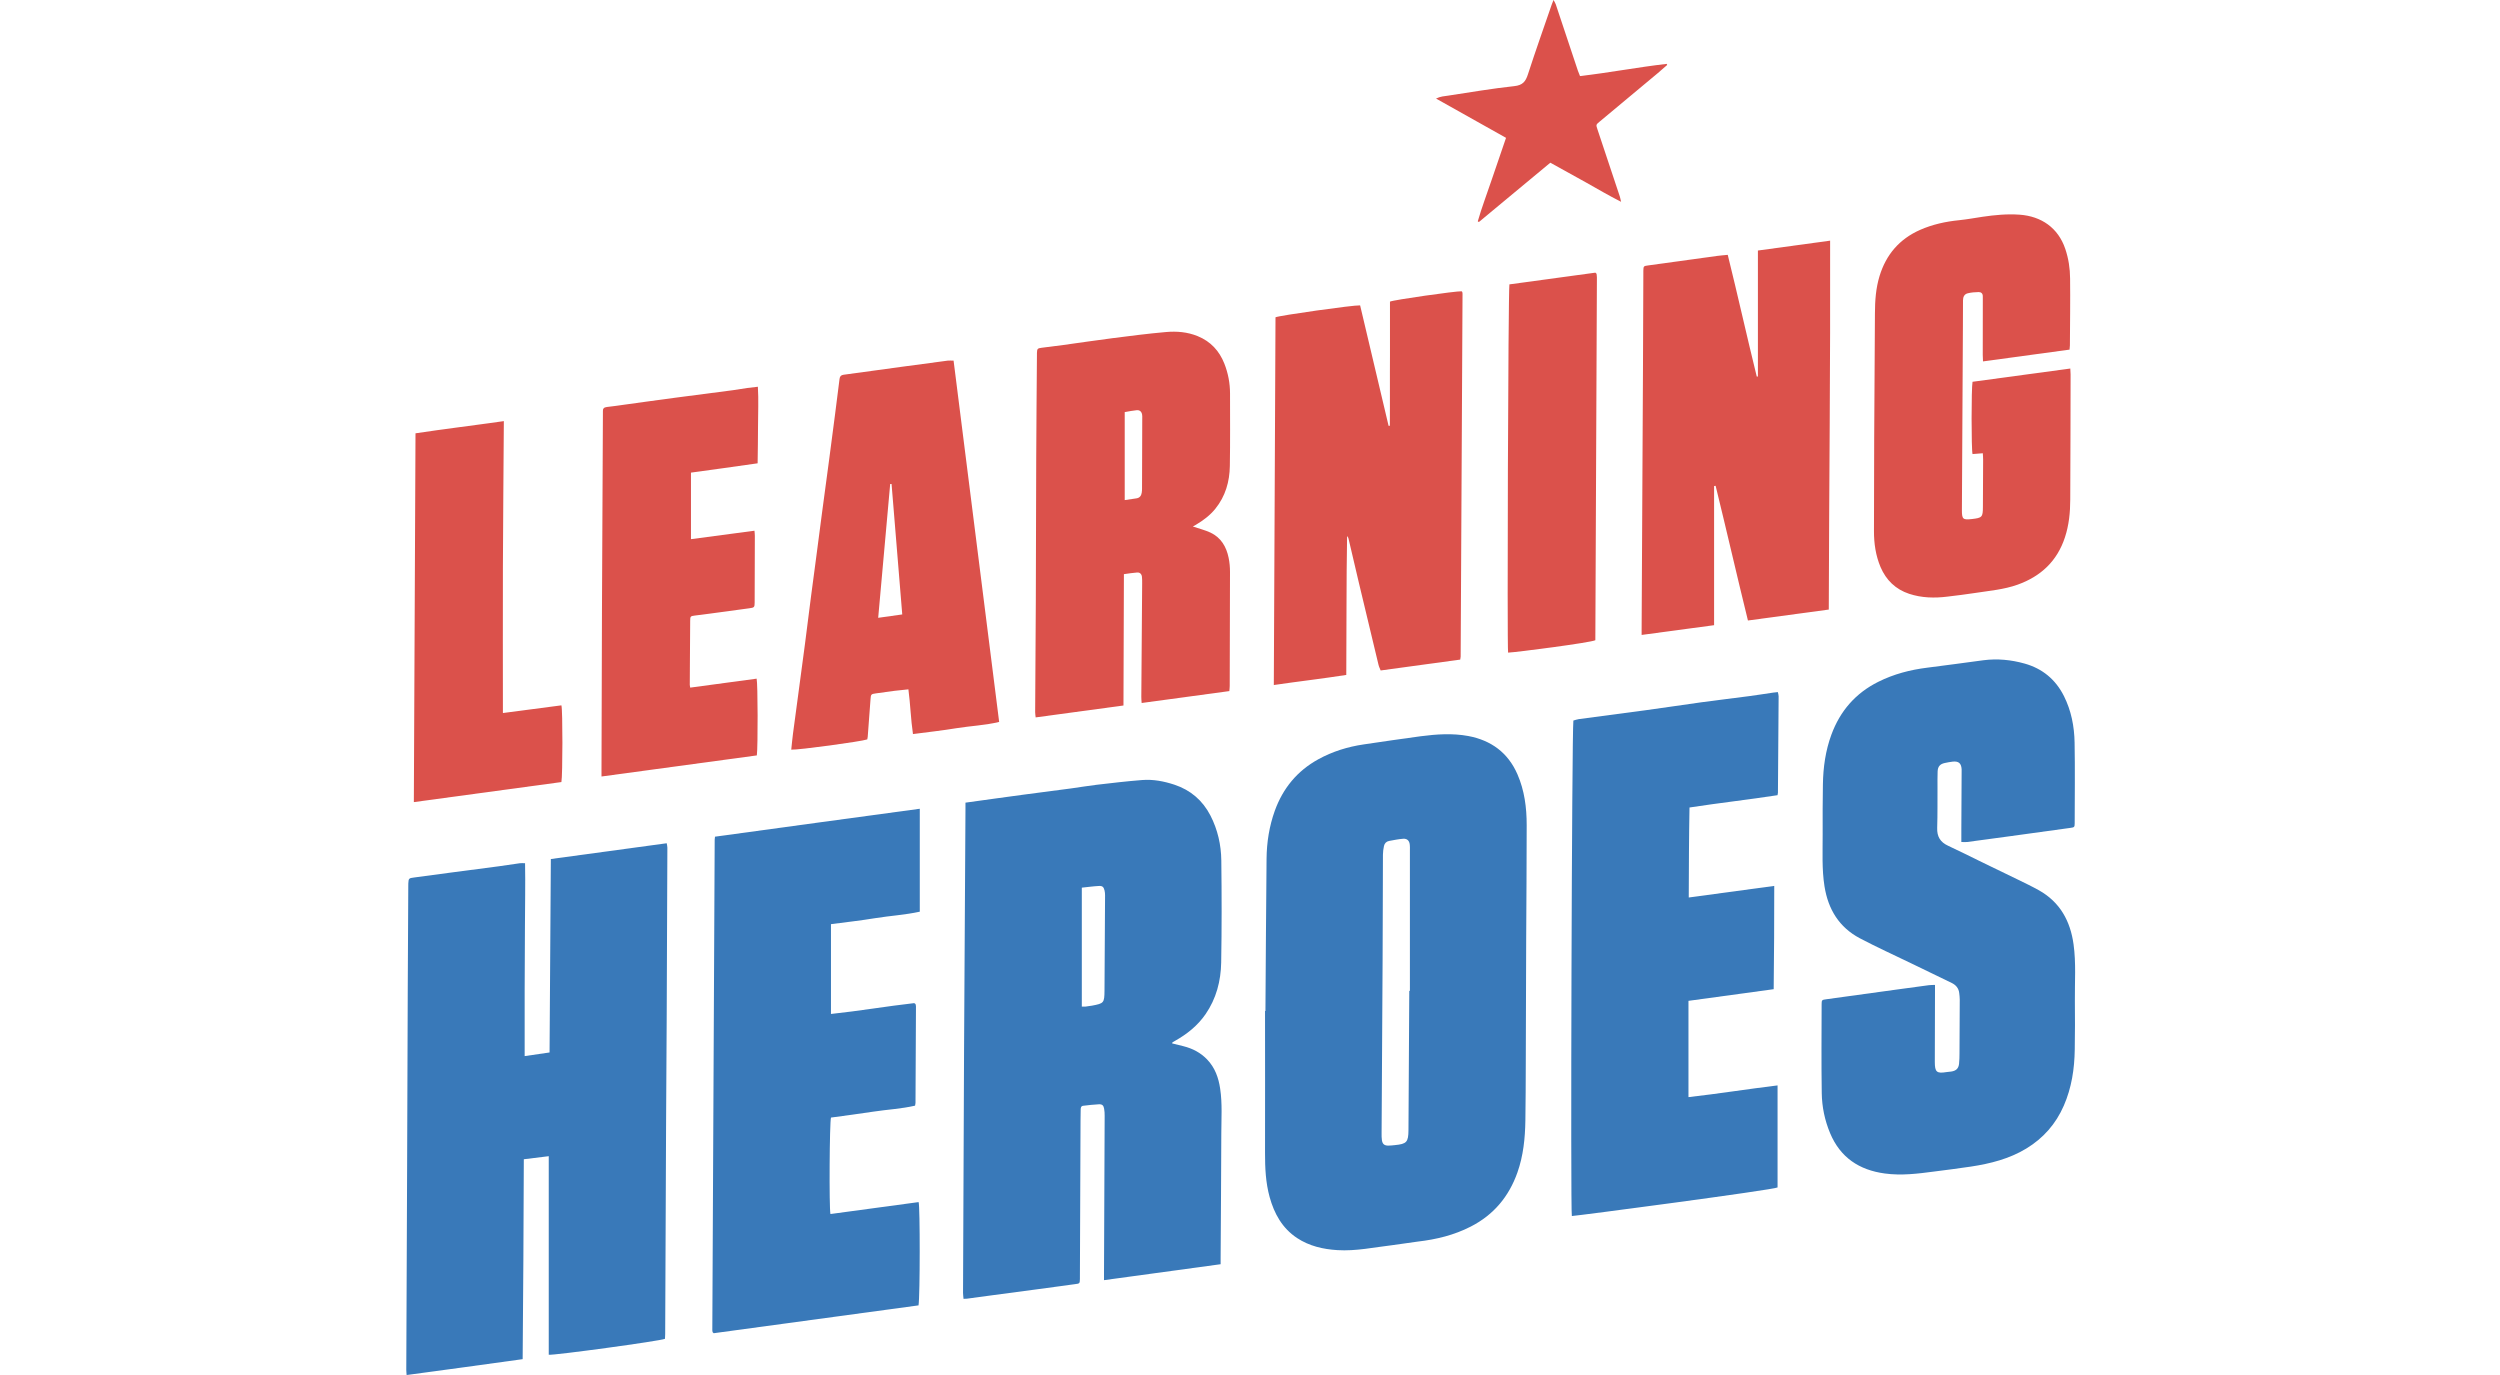 <svg xmlns="http://www.w3.org/2000/svg" fill="none" viewBox="0 0 54 44" width="80"><g clip-path="url(#clip0_1917_19337)"><path fill="#3979B9" d="M8.275 42.843C8.138 42.91 4.722 43.376 4.56 43.352C4.56 42.297 4.56 41.24 4.56 40.184C4.56 39.127 4.56 38.071 4.56 36.998C4.291 37.031 4.039 37.062 3.762 37.096C3.757 38.171 3.753 39.234 3.748 40.296C3.741 41.354 3.733 42.412 3.725 43.493C2.487 43.668 1.256 43.831 0.012 44.001C0.008 43.937 0.001 43.886 0.001 43.835C0.011 41.653 0.02 39.471 0.028 37.289C0.035 35.411 0.04 33.534 0.048 31.656C0.052 30.556 0.058 29.457 0.065 28.357C0.065 28.328 0.065 28.298 0.066 28.269C0.074 28.108 0.085 28.101 0.251 28.08C0.64 28.03 1.028 27.976 1.415 27.924C1.931 27.855 2.446 27.791 2.962 27.721C3.188 27.69 3.413 27.654 3.639 27.623C3.684 27.616 3.731 27.623 3.802 27.623C3.815 28.309 3.799 28.991 3.798 29.672C3.797 30.357 3.79 31.041 3.789 31.726C3.787 32.41 3.789 33.092 3.789 33.795C4.049 33.757 4.306 33.72 4.586 33.679C4.599 31.616 4.614 29.561 4.627 27.489C5.869 27.32 7.095 27.153 8.335 26.984C8.344 27.041 8.356 27.083 8.356 27.127C8.349 28.963 8.342 30.8 8.334 32.637C8.328 33.719 8.319 34.802 8.315 35.883C8.305 38.153 8.297 40.423 8.286 42.692C8.286 42.744 8.281 42.795 8.279 42.843H8.275Z"/><path fill="#3979B9" d="M17.894 25.685C18.229 25.639 18.541 25.594 18.854 25.552C19.149 25.511 19.444 25.471 19.74 25.431C20.256 25.363 20.771 25.297 21.286 25.228C21.552 25.192 21.817 25.145 22.085 25.114C22.571 25.057 23.059 24.999 23.549 24.961C23.901 24.933 24.249 25 24.584 25.111C25.1 25.283 25.486 25.615 25.736 26.101C25.967 26.552 26.076 27.037 26.082 27.537C26.095 28.625 26.097 29.712 26.078 30.8C26.067 31.393 25.921 31.956 25.577 32.455C25.322 32.823 24.983 33.093 24.596 33.31C24.571 33.325 24.546 33.339 24.52 33.354C24.516 33.356 24.516 33.363 24.506 33.388C24.63 33.419 24.752 33.449 24.872 33.479C25.162 33.552 25.417 33.684 25.626 33.901C25.88 34.164 25.995 34.491 26.046 34.844C26.116 35.316 26.083 35.789 26.082 36.263C26.079 37.596 26.067 38.93 26.06 40.263C26.06 40.32 26.06 40.378 26.06 40.455C24.814 40.625 23.584 40.793 22.328 40.965C22.328 40.882 22.328 40.82 22.328 40.758C22.336 39.073 22.343 37.388 22.349 35.705C22.349 35.63 22.346 35.553 22.332 35.479C22.313 35.373 22.272 35.333 22.165 35.337C21.996 35.344 21.828 35.366 21.66 35.385C21.593 35.393 21.583 35.448 21.582 35.504C21.579 35.62 21.577 35.738 21.577 35.854C21.57 37.522 21.564 39.188 21.557 40.855C21.557 40.879 21.557 40.902 21.557 40.925C21.553 41.075 21.549 41.074 21.398 41.093C21.009 41.144 20.622 41.199 20.235 41.251C19.737 41.318 19.239 41.384 18.74 41.45C18.475 41.486 18.207 41.522 17.942 41.558C17.914 41.562 17.885 41.56 17.833 41.563C17.828 41.497 17.817 41.436 17.817 41.375C17.828 38.773 17.837 36.169 17.85 33.567C17.864 31.011 17.88 28.454 17.895 25.9C17.895 25.836 17.895 25.773 17.895 25.684L17.894 25.685ZM21.616 32.211C21.667 32.211 21.701 32.214 21.735 32.211C21.806 32.203 21.874 32.194 21.943 32.181C22.324 32.109 22.34 32.095 22.344 31.703C22.352 30.686 22.357 29.67 22.362 28.653C22.362 28.601 22.358 28.547 22.346 28.497C22.317 28.382 22.28 28.345 22.164 28.351C21.985 28.36 21.807 28.386 21.618 28.405V32.21L21.616 32.211Z"/><path fill="#3979B9" d="M27.494 32.354C27.505 30.727 27.514 29.102 27.53 27.476C27.535 26.953 27.616 26.44 27.793 25.946C28.054 25.224 28.509 24.67 29.184 24.298C29.64 24.047 30.127 23.896 30.64 23.821C31.247 23.732 31.854 23.641 32.462 23.56C32.968 23.494 33.478 23.459 33.982 23.552C34.714 23.689 35.255 24.083 35.558 24.777C35.784 25.295 35.854 25.845 35.854 26.403C35.854 27.613 35.844 28.825 35.838 30.036C35.833 31.369 35.83 32.703 35.825 34.036C35.822 34.644 35.822 35.253 35.812 35.861C35.803 36.424 35.747 36.981 35.558 37.518C35.285 38.29 34.799 38.874 34.065 39.25C33.532 39.524 32.964 39.661 32.374 39.73C32.101 39.762 31.83 39.813 31.558 39.845C30.972 39.913 30.393 40.041 29.797 40.004C29.335 39.975 28.895 39.874 28.503 39.615C28.03 39.3 27.775 38.837 27.628 38.305C27.501 37.843 27.48 37.372 27.481 36.896C27.485 35.381 27.481 33.867 27.481 32.351C27.485 32.351 27.488 32.351 27.492 32.351L27.494 32.354ZM32.099 31.707C32.099 31.707 32.111 31.707 32.117 31.707C32.117 30.205 32.117 28.702 32.117 27.2C32.117 27.147 32.12 27.094 32.114 27.042C32.104 26.907 32.033 26.831 31.902 26.84C31.751 26.852 31.602 26.882 31.452 26.91C31.363 26.926 31.305 26.987 31.287 27.073C31.267 27.162 31.255 27.256 31.254 27.349C31.248 28.489 31.25 29.63 31.243 30.77C31.234 32.6 31.222 34.43 31.211 36.26C31.211 36.336 31.209 36.414 31.221 36.488C31.241 36.611 31.299 36.658 31.424 36.66C31.494 36.66 31.564 36.65 31.634 36.644C32.014 36.607 32.068 36.548 32.071 36.164C32.08 34.679 32.089 33.194 32.097 31.709L32.099 31.707Z"/><path fill="#3979B9" d="M49.763 26.944C49.763 26.788 49.763 26.648 49.763 26.509C49.765 25.906 49.768 25.305 49.772 24.701C49.772 24.672 49.772 24.643 49.772 24.614C49.76 24.425 49.677 24.352 49.487 24.372C49.4 24.381 49.314 24.399 49.228 24.417C49.079 24.45 49.01 24.53 49.004 24.687C48.997 24.856 49 25.027 49 25.196C48.997 25.628 49.004 26.062 48.99 26.495C48.981 26.768 49.087 26.948 49.337 27.063C49.698 27.229 50.051 27.41 50.408 27.583C50.791 27.769 51.176 27.953 51.558 28.14C51.788 28.252 52.021 28.364 52.245 28.489C52.92 28.867 53.251 29.473 53.354 30.22C53.437 30.82 53.39 31.423 53.396 32.025C53.402 32.546 53.4 33.065 53.392 33.586C53.383 34.205 53.292 34.808 53.042 35.381C52.787 35.967 52.386 36.423 51.839 36.755C51.293 37.085 50.69 37.236 50.068 37.331C49.675 37.391 49.281 37.438 48.887 37.49C48.365 37.559 47.843 37.624 47.315 37.552C46.492 37.441 45.887 37.039 45.562 36.258C45.391 35.848 45.302 35.417 45.296 34.977C45.281 34.031 45.29 33.083 45.292 32.135C45.292 32 45.302 31.994 45.443 31.976C46.178 31.875 46.913 31.773 47.648 31.672C48.007 31.623 48.366 31.574 48.724 31.526C48.781 31.518 48.84 31.521 48.92 31.517C48.92 31.599 48.92 31.668 48.92 31.736C48.918 32.485 48.916 33.233 48.914 33.983C48.914 34.304 48.974 34.359 49.285 34.307C49.337 34.299 49.39 34.297 49.443 34.289C49.596 34.265 49.673 34.192 49.69 34.039C49.702 33.929 49.703 33.816 49.704 33.705C49.708 33.133 49.711 32.559 49.712 31.986C49.712 31.916 49.703 31.846 49.695 31.777C49.678 31.624 49.589 31.52 49.456 31.455C49.031 31.247 48.604 31.044 48.18 30.837C47.623 30.567 47.058 30.311 46.512 30.023C45.851 29.672 45.501 29.098 45.384 28.364C45.296 27.812 45.327 27.256 45.325 26.701C45.322 26.168 45.325 25.636 45.333 25.104C45.341 24.557 45.416 24.02 45.606 23.505C45.886 22.748 46.377 22.182 47.103 21.819C47.6 21.57 48.127 21.433 48.677 21.365C49.275 21.293 49.87 21.205 50.467 21.128C50.914 21.07 51.356 21.113 51.787 21.234C52.357 21.394 52.778 21.742 53.045 22.272C53.281 22.742 53.378 23.247 53.387 23.764C53.403 24.623 53.391 25.483 53.39 26.344C53.39 26.471 53.375 26.476 53.248 26.493C52.618 26.579 51.987 26.666 51.356 26.754C50.887 26.819 50.419 26.882 49.949 26.944C49.899 26.951 49.846 26.944 49.767 26.944H49.763Z"/><path fill="#3979B9" d="M16.433 25.881V29.174C15.955 29.278 15.477 29.305 15.007 29.381C14.54 29.458 14.071 29.51 13.591 29.573V32.447C14.497 32.351 15.383 32.198 16.254 32.1C16.281 32.116 16.286 32.119 16.29 32.123C16.294 32.127 16.298 32.132 16.299 32.137C16.304 32.16 16.311 32.182 16.311 32.205C16.307 33.233 16.302 34.264 16.296 35.292C16.296 35.315 16.288 35.337 16.282 35.381C15.842 35.483 15.387 35.505 14.938 35.574C14.489 35.644 14.037 35.7 13.592 35.762C13.545 35.903 13.529 38.642 13.574 38.849C14.514 38.722 15.457 38.594 16.396 38.467C16.443 38.609 16.442 41.457 16.393 41.772C14.209 42.069 12.017 42.367 9.838 42.663C9.82 42.646 9.816 42.642 9.812 42.638C9.808 42.634 9.802 42.629 9.802 42.623C9.798 42.606 9.794 42.589 9.794 42.572C9.82 37.337 9.845 32.103 9.87 26.868C9.87 26.845 9.875 26.823 9.88 26.774C12.057 26.472 14.236 26.181 16.434 25.88L16.433 25.881Z"/><path fill="#3979B9" d="M41.031 32.03V35.108C41.987 35 42.925 34.849 43.882 34.733V37.998C43.754 38.076 37.516 38.9 37.299 38.913C37.253 38.76 37.299 23.496 37.348 23.058C37.401 23.043 37.459 23.021 37.52 23.012C38.226 22.916 38.934 22.826 39.64 22.73C40.242 22.648 40.843 22.557 41.445 22.473C41.954 22.403 42.465 22.344 42.975 22.276C43.23 22.242 43.484 22.201 43.738 22.164C43.783 22.157 43.829 22.153 43.891 22.147C43.901 22.196 43.916 22.239 43.916 22.282C43.91 23.311 43.902 24.341 43.894 25.369C43.894 25.387 43.887 25.404 43.881 25.446C42.956 25.589 42.017 25.693 41.064 25.84C41.046 26.795 41.044 27.744 41.04 28.72C41.959 28.596 42.853 28.474 43.776 28.349C43.779 29.461 43.768 30.55 43.758 31.654C42.844 31.78 41.947 31.902 41.031 32.027V32.03Z"/><path fill="#DB514B" d="M25.174 16.849C25.371 16.916 25.56 16.962 25.733 17.042C26.072 17.201 26.244 17.496 26.316 17.85C26.347 17.998 26.36 18.152 26.36 18.303C26.36 19.519 26.355 20.736 26.351 21.952C26.351 21.999 26.344 22.045 26.339 22.115C25.408 22.242 24.481 22.368 23.533 22.496C23.527 22.413 23.521 22.357 23.522 22.3C23.53 21.089 23.539 19.879 23.549 18.668C23.549 18.598 23.55 18.527 23.542 18.457C23.533 18.37 23.476 18.313 23.389 18.32C23.251 18.329 23.113 18.353 22.965 18.373C22.96 19.782 22.955 21.172 22.951 22.576C22.007 22.705 21.084 22.83 20.141 22.957C20.134 22.889 20.125 22.838 20.125 22.789C20.132 21.614 20.142 20.438 20.146 19.263C20.153 17.735 20.153 16.209 20.159 14.682C20.163 13.577 20.174 12.471 20.182 11.366C20.182 11.342 20.182 11.319 20.182 11.296C20.187 11.161 20.2 11.146 20.33 11.129C20.561 11.098 20.794 11.072 21.026 11.04C21.552 10.968 22.078 10.888 22.606 10.821C23.173 10.748 23.742 10.675 24.312 10.625C24.655 10.595 24.997 10.622 25.327 10.757C25.744 10.928 26.017 11.228 26.179 11.635C26.3 11.942 26.361 12.264 26.361 12.594C26.361 13.366 26.368 14.139 26.355 14.911C26.347 15.412 26.214 15.88 25.892 16.279C25.72 16.492 25.506 16.651 25.274 16.79C25.24 16.81 25.206 16.828 25.172 16.848L25.174 16.849ZM22.991 16.003C23.128 15.983 23.248 15.966 23.369 15.947C23.469 15.932 23.52 15.864 23.535 15.769C23.543 15.723 23.545 15.677 23.545 15.63C23.547 14.882 23.55 14.135 23.552 13.386C23.552 13.345 23.555 13.304 23.547 13.264C23.53 13.172 23.471 13.118 23.377 13.126C23.251 13.137 23.128 13.164 22.991 13.187V16.003Z"/><path fill="#DB514B" d="M43.253 12.048V8.017C44.024 7.912 44.784 7.808 45.564 7.701C45.575 11.65 45.531 15.571 45.521 19.506C44.653 19.624 43.803 19.739 42.934 19.856C42.578 18.41 42.251 16.975 41.9 15.546C41.884 15.548 41.867 15.551 41.851 15.553V20.006C41.078 20.11 40.317 20.212 39.532 20.318C39.532 20.235 39.532 20.178 39.532 20.122C39.546 17.361 39.561 14.6 39.575 11.84C39.581 10.817 39.583 9.793 39.587 8.77C39.587 8.734 39.587 8.7 39.587 8.664C39.591 8.515 39.595 8.513 39.745 8.493C40.48 8.393 41.215 8.29 41.95 8.189C42.055 8.175 42.159 8.168 42.288 8.155C42.609 9.451 42.897 10.753 43.216 12.048C43.228 12.048 43.24 12.048 43.252 12.049L43.253 12.048Z"/><path fill="#DB514B" d="M27.762 21.923C27.78 17.983 27.799 14.066 27.816 10.153C27.936 10.096 30.315 9.759 30.524 9.772C30.827 11.052 31.131 12.34 31.435 13.627C31.448 13.627 31.462 13.626 31.475 13.624C31.475 13.438 31.477 13.253 31.477 13.066C31.477 12.878 31.477 12.692 31.477 12.504C31.477 12.316 31.477 12.118 31.477 11.925C31.477 11.737 31.477 11.551 31.479 11.363C31.479 11.17 31.479 10.977 31.479 10.784V9.652C31.592 9.596 33.583 9.313 33.77 9.321C33.774 9.325 33.78 9.329 33.784 9.333C33.788 9.337 33.793 9.341 33.794 9.346C33.798 9.364 33.801 9.381 33.801 9.398C33.781 13.27 33.761 17.14 33.741 21.012C33.741 21.035 33.735 21.058 33.728 21.107C32.89 21.221 32.046 21.336 31.181 21.455C31.159 21.398 31.127 21.337 31.112 21.273C30.904 20.404 30.696 19.535 30.488 18.666C30.375 18.189 30.265 17.712 30.152 17.234C30.146 17.206 30.134 17.181 30.107 17.155C30.081 18.628 30.092 20.101 30.081 21.598C29.319 21.717 28.556 21.804 27.76 21.921L27.762 21.923Z"/><path fill="#DB514B" d="M53.225 11.188C52.302 11.314 51.389 11.438 50.456 11.565C50.453 11.479 50.448 11.417 50.448 11.355C50.448 10.776 50.45 10.197 50.45 9.617C50.45 9.571 50.449 9.524 50.449 9.477C50.449 9.389 50.394 9.345 50.316 9.346C50.199 9.349 50.081 9.357 49.969 9.385C49.859 9.411 49.816 9.5 49.816 9.612C49.816 9.887 49.814 10.162 49.813 10.437C49.802 12.397 49.792 14.357 49.781 16.317C49.78 16.614 49.81 16.643 50.103 16.609C50.429 16.572 50.452 16.547 50.453 16.219C50.454 15.716 50.458 15.212 50.46 14.71C50.46 14.642 50.454 14.574 50.45 14.504C50.326 14.513 50.223 14.522 50.121 14.53C50.081 14.394 50.081 12.417 50.121 12.217C51.154 12.077 52.193 11.936 53.25 11.793C53.254 11.87 53.259 11.926 53.259 11.983C53.256 13.317 53.255 14.65 53.248 15.985C53.247 16.395 53.208 16.8 53.078 17.195C52.828 17.955 52.311 18.44 51.565 18.709C51.125 18.866 50.665 18.903 50.21 18.974C49.916 19.021 49.619 19.054 49.324 19.091C48.907 19.144 48.493 19.134 48.093 19.002C47.659 18.858 47.355 18.564 47.176 18.143C47.022 17.776 46.966 17.39 46.967 16.995C46.967 16.012 46.969 15.03 46.974 14.046C46.98 12.707 46.992 11.367 46.998 10.027C46.999 9.621 47.027 9.222 47.146 8.832C47.356 8.146 47.781 7.649 48.443 7.356C48.844 7.18 49.262 7.089 49.695 7.046C49.945 7.02 50.193 6.974 50.441 6.937C50.835 6.879 51.231 6.841 51.63 6.87C52.32 6.92 52.86 7.287 53.089 7.965C53.193 8.274 53.241 8.591 53.243 8.911C53.251 9.625 53.241 10.338 53.237 11.052C53.237 11.087 53.231 11.121 53.226 11.187L53.225 11.188Z"/><path fill="#DB514B" d="M17.515 11.543C18.001 15.396 18.485 19.236 18.973 23.102C18.521 23.211 18.061 23.229 17.608 23.302C17.154 23.377 16.696 23.427 16.215 23.49C16.145 23.018 16.133 22.546 16.069 22.059C15.915 22.075 15.766 22.089 15.62 22.107C15.423 22.132 15.226 22.16 15.03 22.188C14.874 22.21 14.868 22.217 14.857 22.373C14.828 22.775 14.797 23.177 14.767 23.579C14.764 23.608 14.757 23.636 14.753 23.661C14.564 23.728 12.543 24.003 12.32 23.989C12.339 23.817 12.353 23.645 12.376 23.474C12.429 23.069 12.484 22.664 12.539 22.258C12.613 21.708 12.687 21.158 12.759 20.608C12.827 20.092 12.89 19.576 12.956 19.06C13.005 18.678 13.058 18.296 13.108 17.914C13.176 17.405 13.241 16.894 13.308 16.385C13.381 15.835 13.456 15.285 13.529 14.735C13.594 14.243 13.659 13.75 13.722 13.258C13.771 12.881 13.82 12.504 13.865 12.127C13.875 12.044 13.911 12.003 13.994 11.992C14.325 11.949 14.654 11.902 14.983 11.857C15.285 11.816 15.585 11.774 15.887 11.733C16.367 11.668 16.848 11.604 17.328 11.54C17.38 11.534 17.433 11.54 17.513 11.54L17.515 11.543ZM15.872 19.663C15.757 18.259 15.643 16.873 15.53 15.487C15.515 15.487 15.501 15.487 15.486 15.487C15.359 16.906 15.232 18.325 15.102 19.77C15.372 19.732 15.612 19.699 15.872 19.662V19.663Z"/><path fill="#DB514B" d="M9.111 15.122V17.253C9.792 17.163 10.46 17.073 11.143 16.983C11.149 17.05 11.155 17.101 11.155 17.151C11.154 17.858 11.151 18.567 11.149 19.275C11.149 19.436 11.136 19.444 10.97 19.466C10.547 19.522 10.125 19.581 9.702 19.638C9.546 19.659 9.389 19.677 9.233 19.698C9.095 19.716 9.087 19.724 9.086 19.863C9.081 20.307 9.079 20.752 9.077 21.196C9.075 21.435 9.074 21.676 9.073 21.915C9.073 21.938 9.081 21.96 9.087 22.004C9.799 21.907 10.507 21.812 11.212 21.717C11.251 21.856 11.255 23.892 11.219 24.173C9.574 24.396 7.922 24.621 6.248 24.848C6.248 24.758 6.248 24.696 6.248 24.633C6.252 22.924 6.256 21.217 6.263 19.509C6.271 17.421 6.284 15.333 6.293 13.243C6.293 13.22 6.294 13.196 6.293 13.173C6.285 13.081 6.321 13.034 6.419 13.024C6.61 13.003 6.801 12.975 6.993 12.948C7.536 12.874 8.081 12.796 8.624 12.725C9.233 12.644 9.841 12.568 10.449 12.487C10.605 12.466 10.761 12.438 10.917 12.415C11.02 12.401 11.125 12.39 11.252 12.376C11.278 12.799 11.257 13.205 11.257 13.611C11.257 14.013 11.249 14.414 11.244 14.826C10.872 14.879 10.521 14.929 10.169 14.978C9.822 15.027 9.475 15.073 9.11 15.124L9.111 15.122Z"/><path fill="#DB514B" d="M0.243 25.666C0.26 21.717 0.279 17.797 0.296 13.866C1.242 13.723 2.171 13.612 3.123 13.476C3.113 15.056 3.098 16.603 3.093 18.152C3.088 19.7 3.093 21.249 3.093 22.817C3.724 22.734 4.346 22.652 4.965 22.571C5.009 22.71 5.006 24.819 4.965 25.026C3.405 25.237 1.841 25.45 0.246 25.667L0.243 25.666Z"/><path fill="#DB514B" d="M35.301 9.1C36.227 8.975 37.146 8.849 38.052 8.725C38.071 8.741 38.075 8.745 38.078 8.749C38.082 8.753 38.089 8.757 38.09 8.762C38.094 8.803 38.101 8.843 38.101 8.884C38.085 12.754 38.068 16.623 38.051 20.487C37.903 20.564 35.539 20.872 35.259 20.884C35.225 20.727 35.262 9.371 35.301 9.1Z"/><path fill="#DB514B" d="M36.611 5.206C35.841 5.846 35.082 6.475 34.324 7.105C34.312 7.097 34.301 7.09 34.289 7.082C34.417 6.633 34.586 6.196 34.734 5.753C34.882 5.312 35.036 4.871 35.193 4.411C34.449 3.993 33.714 3.581 32.953 3.154C33.096 3.082 33.223 3.078 33.343 3.06C34.048 2.953 34.752 2.832 35.459 2.756C35.725 2.727 35.819 2.61 35.893 2.381C36.136 1.632 36.399 0.889 36.656 0.144C36.669 0.107 36.685 0.07 36.713 -0.001C36.747 0.063 36.771 0.099 36.784 0.137C37.021 0.846 37.256 1.555 37.493 2.264C37.511 2.318 37.535 2.371 37.56 2.434C38.494 2.326 39.41 2.15 40.334 2.044C40.34 2.056 40.345 2.067 40.35 2.079C40.247 2.169 40.145 2.26 40.041 2.347C39.422 2.864 38.802 3.379 38.183 3.896C38.068 3.992 38.069 3.993 38.12 4.144C38.358 4.858 38.596 5.572 38.834 6.288C38.848 6.331 38.855 6.376 38.875 6.458C38.47 6.253 38.108 6.038 37.74 5.832C37.368 5.623 36.996 5.419 36.608 5.205L36.611 5.206Z"/></g><defs><clipPath id="clip0_1917_19337"><rect fill="white" height="44" width="53.403"/></clipPath></defs></svg>